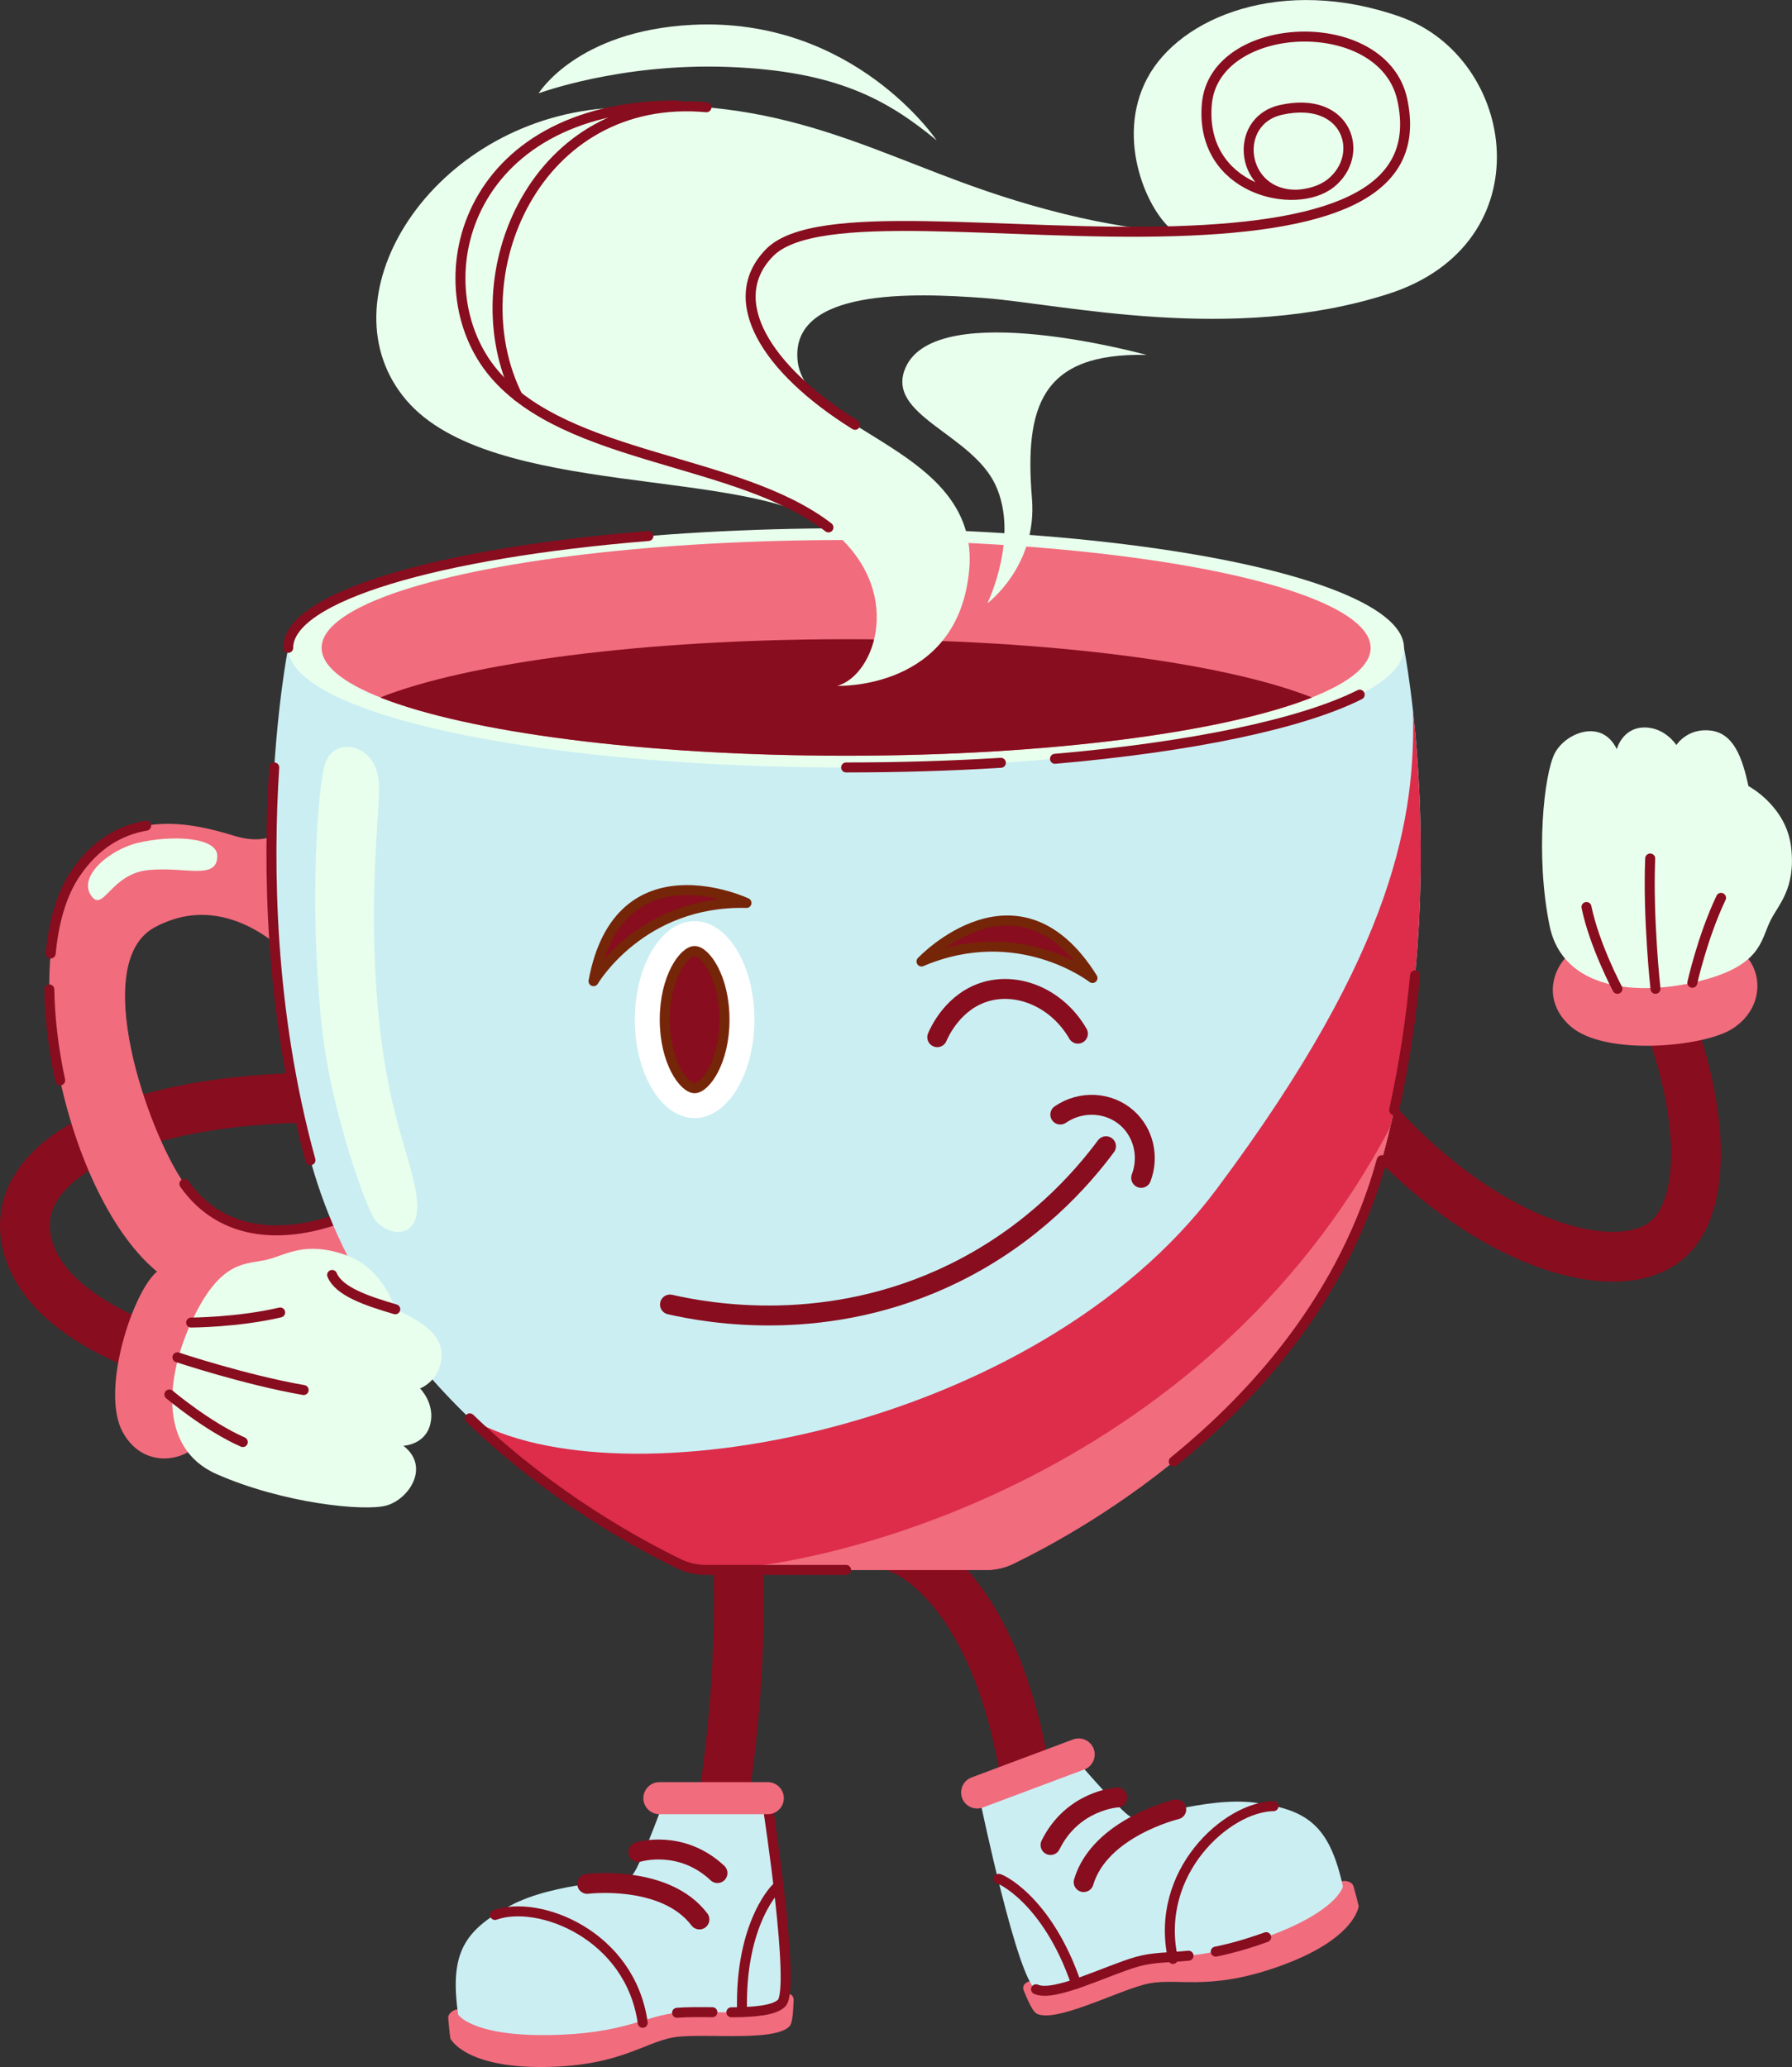 <svg xmlns="http://www.w3.org/2000/svg" viewBox="0 0 443.68 511.65"><rect x="0" y="0" width="443.68" height="511.65" fill="#333333" stroke="none"/><defs><style>      .cls-1 {        fill: #fff;      }      .cls-2 {        stroke: #752608;      }      .cls-2, .cls-3, .cls-4, .cls-5, .cls-6 {        stroke-linecap: round;      }      .cls-2, .cls-3, .cls-4, .cls-6 {        stroke-linejoin: round;      }      .cls-2, .cls-4 {        stroke-width: 2.47px;      }      .cls-2, .cls-7 {        fill: #880d1e;      }      .cls-8 {        isolation: isolate;      }      .cls-9 {        fill: #f16c7d;      }      .cls-10 {        fill: #dd2d4a;      }      .cls-11 {        fill: #cbeef3;      }      .cls-3, .cls-4, .cls-5, .cls-6 {        fill: none;        stroke: #880d1e;      }      .cls-3, .cls-5 {        stroke-width: 4.93px;      }      .cls-12 {        fill: #e9ffed;      }      .cls-5 {        stroke-miterlimit: 10;      }      .cls-6 {        stroke-width: 12.33px;      }      .cls-13 {        mix-blend-mode: multiply;        opacity: .5;      }    </style></defs><g class="cls-8"><g id="Layer_2" data-name="Layer 2"><g id="coffee"><g><path id="LEG&#xE7;R" class="cls-6" d="M182.43,380.12s2.83,32.21-4.79,74.22"></path><path id="LEG_L" class="cls-6" d="M222.98,383.43s28.82,9.5,33.15,76"></path><g id="FOOT_L"><path class="cls-9" d="M253.5,492.83c1.28,3.11,2.33,5.24,3.23,5.65,4.7,2.14,18.37-4.93,26.3-7.17,7.93-2.24,15.38,2.04,34.05-4.71,18.67-6.75,19.31-14.78,19.31-14.78-.38-1.71-.85-3.29-1.24-4.8-.35-1.38-2.27-1.57-2.94-1.33-.67.24-77.27,24.74-77.27,24.74,0,0-2.22.49-1.44,2.4Z"></path><path class="cls-11" d="M267.94,437.3s9.42,10.88,11.81,12.31,18.55-5.09,31.28-3.35c12.74,1.74,18.16,5.67,21.46,20.7,0,0-1.2,6.1-19.01,12.54-17.81,6.44-24.33,3.92-31.9,6.05-7.57,2.14-20.61,8.88-25.09,6.84-4.48-2.04-13.63-45.72-13.63-45.72l25.07-9.39Z"></path><path class="cls-4" d="M315.31,447.09c-11.47.13-29.66,16.33-24.89,37.81"></path><path class="cls-4" d="M247.2,465.08c-.09-.35,12.02,4.78,19.26,25.97"></path><path class="cls-3" d="M291.23,447.89s-18.91,4.51-22.93,17.99"></path><path class="cls-3" d="M276.61,444.94s-11.03.64-16.51,11.76"></path><path class="cls-9" d="M243.32,447.42l25.14-9.41c2.05-.77,3.09-3.07,2.33-5.11h0c-.77-2.05-3.07-3.09-5.11-2.33l-25.14,9.41c-2.05.77-3.09,3.07-2.33,5.11h0c.77,2.05,3.07,3.09,5.11,2.33Z"></path><path class="cls-4" d="M294.27,484.1c-5.09.51-8.74.36-12.67,1.47-7.57,2.14-20.61,8.88-25.09,6.84"></path><path class="cls-4" d="M313.49,479.51c-4.95,1.79-9.02,2.88-12.49,3.58"></path></g><path id="ARM_L" class="cls-6" d="M411.39,248.04c10.49,25.37,11.82,50.52,1.02,59.17-12.99,10.4-47.66.27-76.83-35.48"></path><path id="ARM_R" class="cls-6" d="M48.92,337.55s-37.78-8.14-42.35-30.34c-4.57-22.2,30.47-36.35,76.83-35.48"></path><g><g><path class="cls-9" d="M99.94,315.59s-28.58,20.52-58.33,1.19c-23.74-15.43-38.52-77.05-23.07-100.33,11.27-16.98,28.73-12.84,39.39-9.58,10.66,3.26,13.42-3.48,13.42-3.48l1.72,34.82s-15.58-18.94-34.73-8.71c-16.39,8.75-1.73,50.71,7.3,63.55,9.03,12.84,25,14.8,43.41,6.53l10.88,16Z"></path><path class="cls-12" d="M34.21,208.62c-7.35,1.74-15.43,8.75-11.32,13.49,2.83,3.26,4.79-5.88,13.93-6.75,9.14-.87,16.95,2.58,16.98-3.48.02-4.71-11.32-5.22-19.59-3.26Z"></path><g class="cls-13"><g><path class="cls-9" d="M46.35,226.78h-.01c-.32.03-.62.11-.93.16.32-.06.63-.11.94-.16Z"></path><path class="cls-9" d="M99.94,315.59l-10.88-16c-18.41,8.27-34.39,6.31-43.41-6.53-9.03-12.84-23.69-54.8-7.3-63.55,2.39-1.28,4.72-2.1,6.97-2.56-29.21,4.87-34.25,55.13-3.71,89.83,29.74,19.33,58.33-1.19,58.33-1.19Z"></path></g></g><path class="cls-4" d="M12.55,236.01c.73-7.74,2.66-14.54,5.99-19.56,5.03-7.59,11.3-10.96,17.65-12.07"></path><path class="cls-4" d="M14.9,267.43c-1.64-7.6-2.58-15.29-2.69-22.51"></path><path class="cls-4" d="M89.06,299.59c-18.41,8.27-34.39,6.31-43.41-6.53"></path></g><path class="cls-11" d="M347.62,160.37H71.35s-12.33,61.96,5.51,126.82c16.56,60.17,73.95,91.49,91.2,99.88,2.1,1.02,4.4,1.54,6.73,1.54h69.38c2.34,0,4.63-.52,6.73-1.54,17.25-8.38,74.64-39.71,91.2-99.88,17.85-64.86,5.51-126.82,5.51-126.82Z"></path><path class="cls-10" d="M116.31,351.09c20.4,19.67,42.21,31.34,51.75,35.98,2.1,1.02,4.4,1.54,6.73,1.54h69.38c2.34,0,4.63-.52,6.73-1.54,17.25-8.38,74.64-39.71,91.2-99.88,12.38-45,10.24-88.59,7.76-111.07h0c.51,25.61-3.99,58.55-48.72,118.33-44.71,59.76-147.9,78.34-184.84,56.65Z"></path><path class="cls-9" d="M250.91,387.06c17.25-8.38,74.64-39.71,91.2-99.88.75-2.74,1.45-5.46,2.1-8.18-46.37,87.86-141.1,109.61-169.4,109.61h69.38c2.34,0,4.63-.52,6.73-1.54Z"></path><path class="cls-12" d="M80.57,188.81c-1.85,5.05-4.14,35.12-.87,65.51,2.09,19.44,10.02,42.01,12.63,46.79,2.61,4.79,11.97,6.75,10.88-4.14-1.09-10.88-8-21.06-10.08-52.84-1.75-26.72,1.24-45.23.62-50.98-.99-9.14-10.78-10.88-13.18-4.35Z"></path><path class="cls-4" d="M345.17,274.79c2.52-11.44,4.17-22.67,5.19-33.36"></path><path class="cls-4" d="M290.6,361.76c20.52-16.63,42.31-41.15,51.5-74.57"></path><path class="cls-4" d="M67.9,189.97c-1.57,24.15-1.21,60.21,8.97,97.22"></path><path class="cls-4" d="M116.31,351.09c20.4,19.67,42.21,31.34,51.75,35.98,2.1,1.02,4.4,1.54,6.73,1.54h34.69"></path><g><ellipse class="cls-12" cx="209.49" cy="160.37" rx="138.13" ry="29.6"></ellipse><ellipse class="cls-9" cx="209.49" cy="160.37" rx="129.86" ry="26.7"></ellipse><path class="cls-7" d="M94.14,172.65c21.62,8.57,65.15,14.42,115.35,14.42s93.73-5.85,115.35-14.42c-21.62-8.57-65.15-14.42-115.35-14.42s-93.73,5.85-115.35,14.42Z"></path><g><path class="cls-4" d="M112.85,170.24s49.62-10.16,92.86-8.13"></path><path class="cls-4" d="M135.12,172.78s30.08-7.23,66.24-4.99"></path></g><path class="cls-4" d="M247.81,188.82c-12.17.75-25.03,1.15-38.32,1.15"></path><path class="cls-4" d="M336.65,171.95c-14.3,7.2-41.53,12.94-75.45,15.88"></path><path class="cls-4" d="M71.35,160.37c0-12.65,37.06-23.45,89.19-27.69"></path></g></g><g id="HAND_R"><path class="cls-9" d="M50.83,355.1c-3.23,6.58-14.98,9.31-20.42-.55-5.44-9.87,1.9-32.92,7.68-39.04,7.95-8.41,20.3-3.51,20.41,6.26l-7.67,33.33Z"></path><g><path class="cls-12" d="M66.25,311.78c-5.26,1.28-11.19-.1-18.13,13.94-6.93,14.04-9.41,32.62,5.53,39.18,16.45,7.23,36.4,9.26,41.94,7.79,5.54-1.47,11.08-9.54,4.29-14.81,0,0,5.37-.2,6.65-5.33,1.27-5.13-2.53-8.87-2.53-8.87,0,0,4.72-1.71,5.3-7.48.57-5.77-4.84-9.1-11.44-12.12,0,0-2.84-10.28-12.67-13.57-9.82-3.29-14.39.15-18.94,1.26Z"></path><path class="cls-4" d="M97.86,324.09c-7.03-2.08-13.93-4.38-15.63-8.5"></path><g><path class="cls-4" d="M43.93,335.98s16.77,5.59,31.25,8.1"></path><path class="cls-4" d="M47.32,327.38s11.6-.04,22.05-2.5"></path><path class="cls-4" d="M41.94,345.18s9.31,7.87,18.18,11.78"></path></g></g></g><g id="FOOT_R"><path class="cls-9" d="M196.49,495.18c-.11,3.36-.34,5.73-1.04,6.43-3.65,3.65-18.93,1.83-27.15,2.51-8.21.68-13.69,7.3-33.53,7.53-19.85.23-23.27-7.07-23.27-7.07-.25-1.73-.36-3.38-.52-4.93-.15-1.41,1.57-2.27,2.29-2.27.72,0,81.04-3.92,81.04-3.92,0,0,2.25-.32,2.19,1.74Z"></path><path class="cls-11" d="M163.49,448.24s-5.01,13.49-6.75,15.67-19.15,1.74-30.47,7.84c-11.32,6.09-15.02,11.68-12.84,26.92,0,0,3.26,5.3,22.2,5.08,18.94-.22,24.16-4.86,31.99-5.51,7.84-.65,22.42,1.09,25.9-2.39,3.48-3.48-3.26-47.59-3.26-47.59h-26.77Z"></path><path class="cls-4" d="M122.56,474.02c10.79-3.9,33.51,4.89,36.57,26.69"></path><path class="cls-4" d="M192.66,466.99c-.04-.36-9.58,8.7-8.93,31.07"></path><path class="cls-3" d="M145.39,466.32s19.29-2.4,27.78,8.81"></path><path class="cls-3" d="M158.05,458.43s10.56-3.26,19.59,5.22"></path><path class="cls-4" d="M181.07,498.11c5.51-.04,10.58-.4,12.45-2.27,3.48-3.48-3.26-47.59-3.26-47.59"></path><path class="cls-4" d="M167.63,498.23c2.44-.2,5.54-.17,8.75-.14"></path><path class="cls-9" d="M190.1,449.08h-26.84c-2.18,0-3.97-1.79-3.97-3.97h0c0-2.18,1.79-3.97,3.97-3.97h26.84c2.18,0,3.97,1.79,3.97,3.97h0c0,2.18-1.79,3.97-3.97,3.97Z"></path></g><path id="BROW_R" class="cls-2" d="M146.95,242.88s11.75-20.02,37.87-19.37c0,0-31.56-14.8-37.87,19.37Z"></path><path id="BROW_L" class="cls-2" d="M270.49,242.09s-18.29-14.3-42.34-4.09c0,0,23.91-25.36,42.34,4.09Z"></path><g id="SMOKE"><path class="cls-12" d="M207.22,169.77s30.1,1.23,32.75-28.8c2.66-30.03-40.65-33.7-42.49-51.68-1.84-17.98,28.85-16.81,46.16-15.52,19.2,1.43,61.28,11.44,100.09-1.02,38.81-12.46,31.87-58.42,2.86-68.63-29.01-10.21-54.49,0-62.58,15.32-8.09,15.32.49,33.5,6.62,37.79,0,0-17.57,0-47.19-10.21-29.62-10.21-53.11-24.72-95.6-20.02-42.49,4.7-68.22,47.59-47.19,72.11,21.04,24.51,85.11,16.34,104.45,31.46,19.34,15.12,11.64,36.77,2.11,39.22Z"></path><path class="cls-12" d="M244.47,149.34s12.39-9.19,11.03-25.94c-1.85-22.67,2.25-36.16,28.39-35.54,0,0-51.84-14.36-59.65,3.06-5.31,11.85,16.34,16.34,22.27,29.21,5.92,12.87-2.04,29.21-2.04,29.21Z"></path><path class="cls-12" d="M133.35,23.11s20.19-7.55,46.98-6.54c26.9,1.02,39.42,8.17,51.58,18.18,0,0-20.53-30.64-60.56-28.6-28.56,1.46-37.99,16.95-37.99,16.95Z"></path><g><path class="cls-4" d="M211.7,105.16c-22.18-13.82-32.6-30.98-21.16-42.62,11.44-11.64,58.42-4.09,100.09-5.31,41.67-1.23,61.26-10.55,56.58-32.48-4.68-21.93-46.57-20.22-48.41,1.02-1.84,21.24,21.86,26.55,30.64,19.61,8.78-6.94,4.29-21.86-12.26-18.18-12.37,2.75-10.01,21.45,4.1,20.99"></path><path class="cls-4" d="M167.56,26.1c-53.14,0-63.49,44.87-45.24,66.39,18.25,21.52,60.46,20.84,82.8,38.06"></path><path class="cls-4" d="M128.15,98.07c-14.88-29.83,4.57-75.36,46.76-71.52"></path></g></g><g id="EYE_R"><ellipse class="cls-1" cx="171.98" cy="252.39" rx="14.8" ry="24.38"></ellipse><path class="cls-2" d="M171.98,269.37c-2.61,0-7.4-6.45-7.4-16.98s4.79-16.98,7.4-16.98,7.4,6.45,7.4,16.98-4.79,16.98-7.4,16.98Z"></path></g><path id="EYE_L" class="cls-5" d="M232.05,256.74c.49-1.16,3.96-9.01,12.19-11.32,8.18-2.29,17.67,1.84,22.64,10.45"></path><path id="MOUTH" class="cls-5" d="M165.88,322.91c9.49,2.16,39.16,7.62,70.52-7.84,19.51-9.61,31.41-23.25,37.43-31.34"></path><path id="MOUTH_R" class="cls-5" d="M262.52,275.89c5.17-3.54,12.04-3.13,16.54.87,4.07,3.62,5.48,9.54,3.48,14.8"></path><g><path class="cls-9" d="M392.65,233.98c-7.11,1.76-12.27,12.68-3.78,20.08,8.49,7.4,32.58,5.11,39.78.75,9.9-5.99,7.73-19.09-1.8-21.27l-34.2.44Z"></path><g><path class="cls-12" d="M438.25,228.08c-2.36,4.87-2.27,10.96-17.46,14.77-15.19,3.8-33.87,2.29-37.13-13.7-3.59-17.61-1.35-37.54,1.26-42.64,2.61-5.1,11.67-8.81,15.38-1.06,0,0,1.33-5.21,6.62-5.37,5.28-.16,8.13,4.35,8.13,4.35,0,0,2.67-4.26,8.43-3.6,5.76.66,7.87,6.65,9.42,13.75,0,0,9.45,4.96,10.58,15.25,1.14,10.3-3.19,14.03-5.24,18.25Z"></path><g><path class="cls-4" d="M409.88,244.77s-1.92-17.57-1.31-32.26"></path><path class="cls-4" d="M419,243.27s2.5-11.33,7.11-21.02"></path><path class="cls-4" d="M400.46,244.77s-5.72-10.76-7.67-20.26"></path></g></g></g></g></g></g></g></svg>